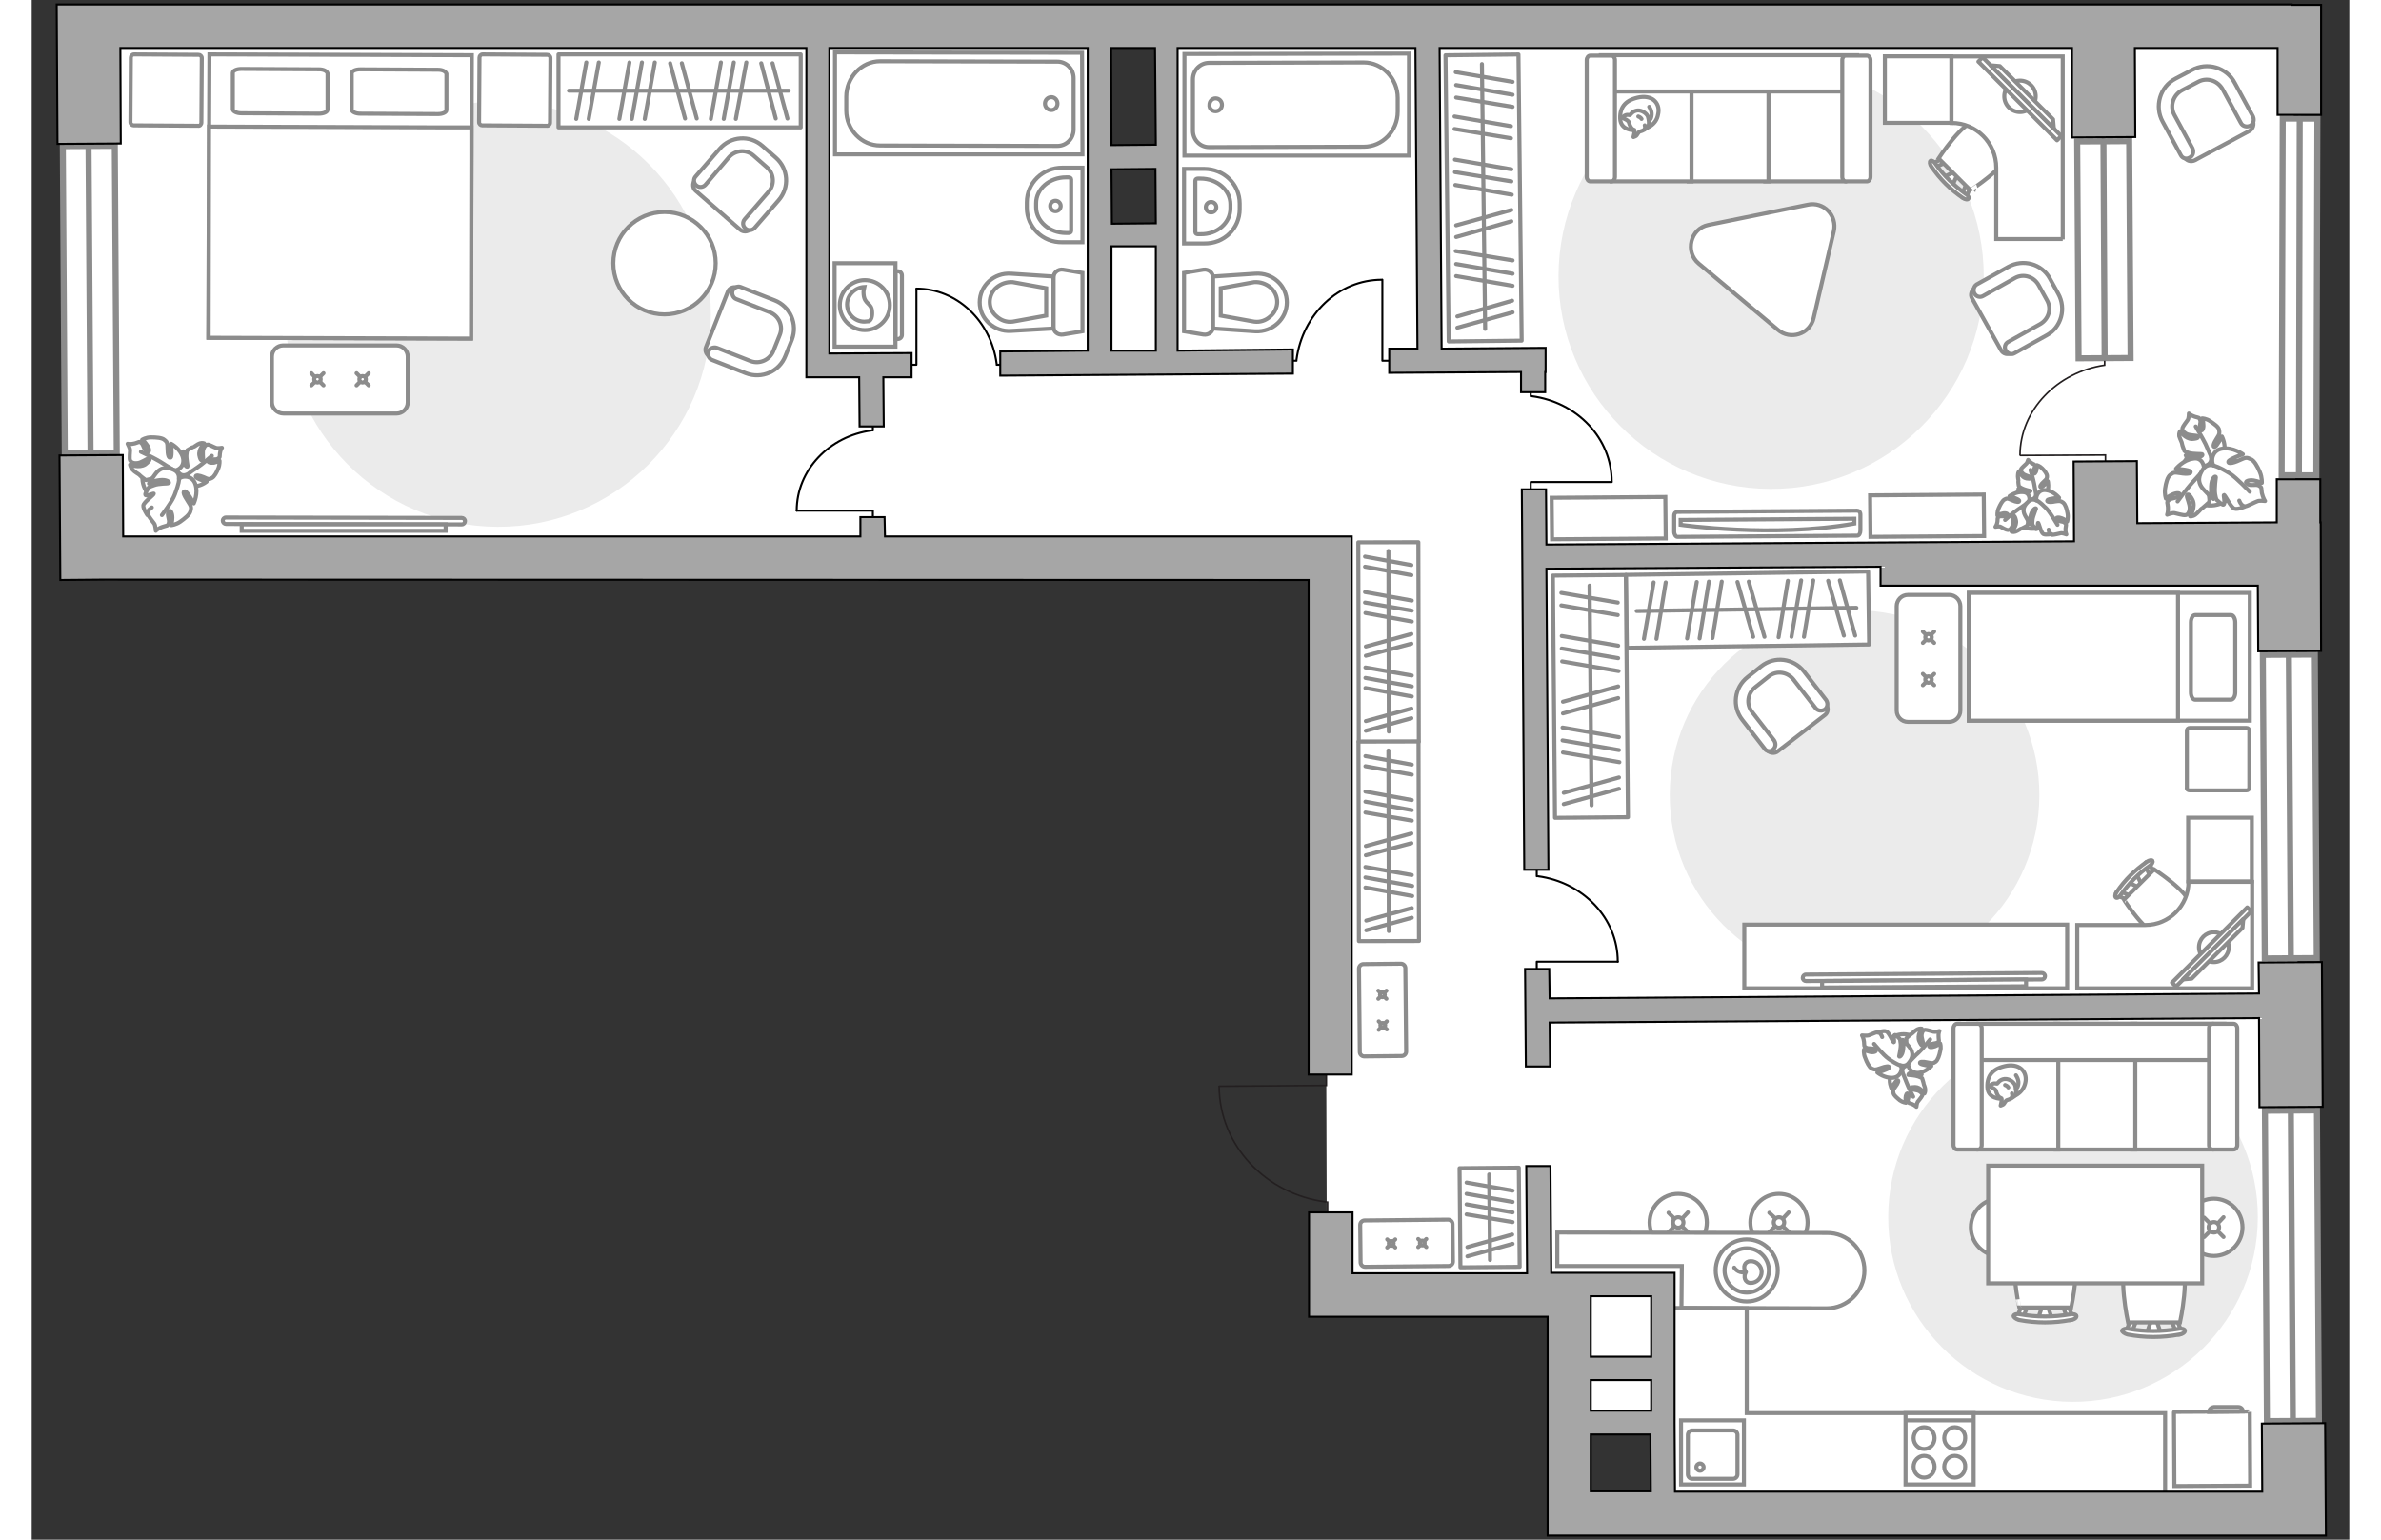 <?xml version="1.0" encoding="utf-8"?>
<!-- Generator: Adobe Illustrator 25.2.1, SVG Export Plug-In . SVG Version: 6.00 Build 0)  -->
<svg version="1.1" xmlns="http://www.w3.org/2000/svg" xmlns:xlink="http://www.w3.org/1999/xlink" x="0px" y="0px"
	 viewBox="0 0 575 382" style="enable-background:new 0 0 575 382;" xml:space="preserve" width="883" height="571">
<rect x="0" y="0" width="575" height="382" fill="#333333" stroke="none"/>
<style type="text/css">
	.st0{fill:#FFFFFF;}
	.st1{fill:#FFFFFF;stroke:#8C8C8C;stroke-miterlimit:10;}
	.st2{fill:#EBEBEB;}
	.st3{fill:#FFFFFF;stroke:#8C8C8C;stroke-linecap:round;stroke-linejoin:round;stroke-miterlimit:10;}
	.st4{fill:none;stroke:#8C8C8C;stroke-linecap:round;stroke-linejoin:round;stroke-miterlimit:10;}
	.st5{fill:none;stroke:#000000;stroke-width:0.5;stroke-linecap:round;stroke-linejoin:round;stroke-miterlimit:10;}
	.st6{fill:#FFFFFF;stroke:#8C8C8C;stroke-linecap:round;stroke-miterlimit:10;}
	.st7{fill:none;stroke:#8C8C8C;stroke-miterlimit:10;}
	.st8{fill:#FFFFFF;stroke:#8C8C8C;stroke-width:1.5;stroke-linecap:round;stroke-miterlimit:10;}
	.st9{fill-rule:evenodd;clip-rule:evenodd;fill:#FFFFFF;fill-opacity:0.1;stroke:#8C8C8C;stroke-miterlimit:10;}
	.st10{fill:none;stroke:#231F20;stroke-width:0.4;stroke-linecap:round;stroke-miterlimit:22.926;}
	.st11{fill:none;stroke:#231F20;stroke-width:0.4;stroke-miterlimit:22.926;}
	.st12{fill:#A6A6A6;stroke:#000000;stroke-width:0.5;stroke-miterlimit:10;}
</style>
<g id="bg_1_">
	<polygon class="st0" points="561.1,4.1 562.8,373.5 404.8,374.2 405.1,351.6 382.5,352.3 382.1,319.8 322.9,322.3 321.3,305.4 
		320.8,137.7 14.7,137.9 16.5,5.6 263.9,7.7 263.6,58 280.9,57.7 280.7,7.1 	"/>
</g>
<g id="furniture_1_">
	<g>
		<path id="Vector_8_1_" class="st1" d="M550.1,350.2l-18.5,0.1c-0.1,0-0.1,0.1-0.1,0.1l0.1,18.3l18.8-0.1l-0.1-18.3
			C550.3,350.3,550.2,350.2,550.1,350.2z"/>
		<path id="Vector_9_1_" class="st1" d="M540.2,350.3l8.4-0.1c0-0.6-0.5-1.1-1.1-1.1l-6.1,0C540.7,349.2,540.2,349.7,540.2,350.3z"
			/>
	</g>
	<path id="Vector_96_8_" class="st2" d="M115.9,25.2C86.8,25.1,63.1,48.6,63,77.8s23.5,52.8,52.6,52.9c29.1,0.1,52.8-23.5,52.9-52.6
		C168.6,49,145.1,25.3,115.9,25.2z"/>
	<path id="Vector_96_7_" class="st2" d="M431.7,15.8c-29.1-0.1-52.8,23.5-52.9,52.6s23.5,52.8,52.6,52.9
		c29.1,0.1,52.8-23.5,52.9-52.6C484.4,39.6,460.8,15.9,431.7,15.8z"/>
	<path id="Vector_96_2_" class="st2" d="M506.6,256.1c-25.3-0.1-45.9,20.4-46,45.7c-0.1,25.3,20.4,45.9,45.7,46
		c25.3,0.1,45.9-20.4,46-45.7C552.4,276.8,531.9,256.2,506.6,256.1z"/>
	<path id="Vector_96_1_" class="st2" d="M452.4,151.4c-25.3-0.1-45.9,20.4-46,45.7s20.4,45.9,45.7,46c25.3,0.1,45.9-20.4,46-45.7
		S477.7,151.5,452.4,151.4z"/>
	<g>
		<path id="Vector_5_6_" class="st3" d="M128.6,30.4l0.1-16c0-0.5-0.4-0.8-0.8-0.8l-16-0.1c-0.5,0-0.8,0.4-0.8,0.8l-0.1,16
			c0,0.5,0.4,0.8,0.8,0.8l16,0.1C128.2,31.3,128.6,30.9,128.6,30.4z"/>
		<path id="Vector_5_5_" class="st3" d="M42.1,30.4l0.1-16c0-0.5-0.4-0.8-0.8-0.8l-16-0.1c-0.5,0-0.8,0.4-0.8,0.8l-0.1,16
			c0,0.5,0.4,0.8,0.8,0.8l16,0.1C41.7,31.3,42.1,30.9,42.1,30.4z"/>
		<path id="Vector_98_1_" class="st1" d="M43.8,83.8L109,84l0.2-70.3l-65.1-0.2L43.8,83.8z"/>
		<path id="Vector_99_1_" class="st1" d="M109,84l-65.1-0.2L44,31.4l57.4,0.2l7.7,0l0,7.1L109,84z"/>
		<path id="Vector_100_1_" class="st4" d="M71.3,17.2L52,17.1c-1.1,0-2.1,0.4-2.1,1l0,9c0,0.5,0.9,1,2.1,1l19.3,0.1
			c1.1,0,2.1-0.4,2.1-1l0-9C73.2,17.6,72.4,17.2,71.3,17.2z"/>
		<path id="Vector_101_1_" class="st4" d="M100.8,17.3l-19.3-0.1c-1.1,0-2.1,0.4-2.1,1l0,9c0,0.5,0.9,1,2.1,1l19.3,0.1
			c1.1,0,2.1-0.4,2.1-1l0-9C102.7,17.7,101.9,17.3,100.8,17.3z"/>
	</g>
	<g>
		<rect x="130.7" y="13.5" class="st3" width="60.1" height="18.1"/>
		<line class="st4" x1="168.5" y1="29.5" x2="171" y2="15.5"/>
		<line class="st4" x1="171.7" y1="29.5" x2="174.2" y2="15.5"/>
		<line class="st4" x1="148.9" y1="29.5" x2="151.4" y2="15.5"/>
		<line class="st4" x1="145.8" y1="29.5" x2="148.3" y2="15.5"/>
		<line class="st4" x1="138.2" y1="29.5" x2="140.7" y2="15.5"/>
		<line class="st4" x1="135.1" y1="29.5" x2="137.6" y2="15.5"/>
		<line class="st4" x1="152.1" y1="29.5" x2="154.6" y2="15.5"/>
		<line class="st4" x1="174.7" y1="29.5" x2="177.3" y2="15.5"/>
		<line class="st4" x1="184.6" y1="29.4" x2="181" y2="15.7"/>
		<line class="st4" x1="187.5" y1="29.4" x2="183.8" y2="15.7"/>
		<line class="st4" x1="162.1" y1="29.4" x2="158.4" y2="15.7"/>
		<line class="st4" x1="165" y1="29.4" x2="161.3" y2="15.7"/>
		<line class="st4" x1="133.3" y1="22.5" x2="187.8" y2="22.5"/>
	</g>
	<g>
		
			<rect x="395.6" y="142.2" transform="matrix(1 -1.374542e-02 1.374542e-02 1 -2.038 5.865)" class="st3" width="60.1" height="18.1"/>
		<line class="st4" x1="433.4" y1="158.1" x2="435.7" y2="144.1"/>
		<line class="st4" x1="436.6" y1="158" x2="439" y2="144"/>
		<line class="st4" x1="413.8" y1="158.4" x2="416.1" y2="144.3"/>
		<line class="st4" x1="410.7" y1="158.4" x2="413.1" y2="144.4"/>
		<line class="st4" x1="403.1" y1="158.5" x2="405.4" y2="144.5"/>
		<line class="st4" x1="400" y1="158.5" x2="402.4" y2="144.5"/>
		<line class="st4" x1="417" y1="158.3" x2="419.3" y2="144.3"/>
		<line class="st4" x1="439.7" y1="158" x2="442" y2="144"/>
		<line class="st4" x1="449.6" y1="157.7" x2="445.7" y2="144.1"/>
		<line class="st4" x1="452.4" y1="157.7" x2="448.6" y2="144"/>
		<line class="st4" x1="427.1" y1="158" x2="423.2" y2="144.4"/>
		<line class="st4" x1="429.9" y1="158" x2="426" y2="144.3"/>
		<line class="st4" x1="398.2" y1="151.6" x2="452.7" y2="150.8"/>
	</g>
	<g>
		
			<rect x="356.7" y="163.7" transform="matrix(8.755913e-03 1 -1 8.755913e-03 556.08 -215.484)" class="st3" width="60.1" height="18.1"/>
		<line class="st4" x1="379.8" y1="180.5" x2="393.8" y2="182.9"/>
		<line class="st4" x1="379.8" y1="183.7" x2="393.8" y2="186.1"/>
		<line class="st4" x1="379.6" y1="160.9" x2="393.6" y2="163.3"/>
		<line class="st4" x1="379.6" y1="157.8" x2="393.6" y2="160.2"/>
		<line class="st4" x1="379.5" y1="150.2" x2="393.5" y2="152.6"/>
		<line class="st4" x1="379.5" y1="147.1" x2="393.5" y2="149.5"/>
		<line class="st4" x1="379.7" y1="164.1" x2="393.7" y2="166.5"/>
		<line class="st4" x1="379.9" y1="186.7" x2="393.9" y2="189.1"/>
		<line class="st4" x1="380.1" y1="196.7" x2="393.8" y2="192.9"/>
		<line class="st4" x1="380.1" y1="199.5" x2="393.8" y2="195.7"/>
		<line class="st4" x1="379.9" y1="174.1" x2="393.6" y2="170.3"/>
		<line class="st4" x1="379.9" y1="177" x2="393.6" y2="173.2"/>
		<line class="st4" x1="386.5" y1="145.3" x2="387" y2="199.8"/>
	</g>
	<g>
		
			<rect x="311.9" y="151.8" transform="matrix(2.239765e-03 1 -1 2.239765e-03 495.132 -177.716)" class="st3" width="49.5" height="14.9"/>
		<line class="st4" x1="330.9" y1="165.6" x2="342.4" y2="167.6"/>
		<line class="st4" x1="330.9" y1="168.2" x2="342.4" y2="170.3"/>
		<line class="st4" x1="330.8" y1="149.5" x2="342.4" y2="151.5"/>
		<line class="st4" x1="330.8" y1="146.9" x2="342.4" y2="149"/>
		<line class="st4" x1="330.8" y1="140.6" x2="342.3" y2="142.7"/>
		<line class="st4" x1="330.8" y1="138.1" x2="342.3" y2="140.2"/>
		<line class="st4" x1="330.9" y1="152.1" x2="342.4" y2="154.2"/>
		<line class="st4" x1="330.9" y1="170.7" x2="342.4" y2="172.8"/>
		<line class="st4" x1="331" y1="178.9" x2="342.3" y2="175.8"/>
		<line class="st4" x1="331" y1="181.3" x2="342.3" y2="178.2"/>
		<line class="st4" x1="331" y1="160.4" x2="342.3" y2="157.3"/>
		<line class="st4" x1="331" y1="162.7" x2="342.3" y2="159.7"/>
		<line class="st4" x1="336.6" y1="136.7" x2="336.7" y2="181.5"/>
	</g>
	<g>
		
			<rect x="311.9" y="201.3" transform="matrix(2.239765e-03 1 -1 2.239765e-03 544.672 -128.386)" class="st3" width="49.5" height="14.9"/>
		<line class="st4" x1="330.9" y1="215.1" x2="342.4" y2="217.1"/>
		<line class="st4" x1="330.9" y1="217.7" x2="342.5" y2="219.8"/>
		<line class="st4" x1="330.9" y1="198.9" x2="342.4" y2="201"/>
		<line class="st4" x1="330.9" y1="196.4" x2="342.4" y2="198.5"/>
		<line class="st4" x1="330.9" y1="190.1" x2="342.4" y2="192.2"/>
		<line class="st4" x1="330.9" y1="187.6" x2="342.4" y2="189.7"/>
		<line class="st4" x1="330.9" y1="201.6" x2="342.4" y2="203.6"/>
		<line class="st4" x1="330.9" y1="220.2" x2="342.5" y2="222.3"/>
		<line class="st4" x1="331.1" y1="228.4" x2="342.4" y2="225.3"/>
		<line class="st4" x1="331.1" y1="230.8" x2="342.4" y2="227.7"/>
		<line class="st4" x1="331" y1="209.9" x2="342.3" y2="206.8"/>
		<line class="st4" x1="331" y1="212.2" x2="342.3" y2="209.2"/>
		<line class="st4" x1="336.6" y1="186.2" x2="336.7" y2="231"/>
	</g>
	<g>
		
			<rect x="349.4" y="294.7" transform="matrix(8.754930e-03 1 -1 8.754930e-03 660.593 -62.276)" class="st3" width="24.6" height="14.7"/>
		<line class="st4" x1="356" y1="296.2" x2="367.4" y2="298.2"/>
		<line class="st4" x1="356" y1="293.4" x2="367.4" y2="295.4"/>
		<line class="st4" x1="356" y1="298.8" x2="367.4" y2="300.8"/>
		<line class="st4" x1="356" y1="301.3" x2="367.4" y2="303.2"/>
		<line class="st4" x1="356.2" y1="309.4" x2="367.3" y2="306.3"/>
		<line class="st4" x1="356.2" y1="311.7" x2="367.4" y2="308.6"/>
		<line class="st4" x1="361.6" y1="291.4" x2="361.8" y2="312.6"/>
	</g>
	<g>
		
			<rect x="324.7" y="40" transform="matrix(1.123840e-02 1 -1 1.123840e-02 405.214 -311.636)" class="st3" width="71" height="18.1"/>
		<line class="st4" x1="353.3" y1="62.3" x2="367.4" y2="64.6"/>
		<line class="st4" x1="353.4" y1="65.5" x2="367.4" y2="67.9"/>
		<line class="st4" x1="353.1" y1="42.7" x2="367.1" y2="45"/>
		<line class="st4" x1="353.1" y1="39.6" x2="367.1" y2="42"/>
		<line class="st4" x1="353" y1="32" x2="367" y2="34.3"/>
		<line class="st4" x1="353" y1="28.9" x2="367" y2="31.3"/>
		<line class="st4" x1="353.2" y1="45.9" x2="367.2" y2="48.3"/>
		<line class="st4" x1="353.4" y1="68.5" x2="367.4" y2="70.9"/>
		<line class="st4" x1="353.3" y1="17.9" x2="367.4" y2="20.3"/>
		<line class="st4" x1="353.4" y1="21.1" x2="367.4" y2="23.5"/>
		<line class="st4" x1="353.4" y1="24.2" x2="367.4" y2="26.5"/>
		<line class="st4" x1="353.7" y1="78.5" x2="367.3" y2="74.6"/>
		<line class="st4" x1="353.7" y1="81.3" x2="367.4" y2="77.5"/>
		<line class="st4" x1="353.4" y1="55.9" x2="367.1" y2="52.1"/>
		<line class="st4" x1="353.4" y1="58.8" x2="367.1" y2="54.9"/>
		<line class="st4" x1="359.8" y1="15.9" x2="360.6" y2="81.6"/>
	</g>
	<g>
		<path id="Vector_60_8_" class="st1" d="M40.3,115.7c-1.6-3.4-5.6-4.9-8.9-3.3c-3.4,1.6-4.9,5.6-3.3,8.9c1.6,3.4,5.6,4.9,8.9,3.3
			C40.3,123,41.8,119,40.3,115.7z"/>
		<path class="st3" d="M38.3,117.8c0,0-1.1,0.5-1.9-0.6c-0.8-1.1-1.2-2.3,0-3.7c1.2-1.4,1.3-1.5,1.3-1.5s-0.2,2,0.2,3
			c0.4,1,0.8,0.8,0.8,0.7c0-0.1-0.4-2-0.3-2.9c0.1-1,0.2-1.1,0.2-1.1s1.3-0.8,1.5-0.8c0.2,0,1-0.7,1.6-0.9c0.6-0.2,1.1,0,1.1,0
			s-1.5,1.5-1.2,3c0.3,1.5,0.7,1.3,0.9,1c0.1-0.3-0.2-1.8,0.1-2.6c0.3-0.8,0.7-1.1,1.1-1.1c0.4,0,1.6,0.7,2,0.8c0.4,0.2,1.5,0,1.5,0
			s-0.4,0.5-0.5,1.4c-0.1,0.9,0.1,0.9-0.5,1.3c-0.6,0.4-1.6-0.1-2.2,0.4c-0.6,0.5,0.4,0.7,1.2,0.6c0.8-0.2,1.4-0.5,1.4-0.5
			s0.1,0.9-0.3,1.9s-1,2.1-1.6,2.4c-0.6,0.3-0.8,0.4-2-0.2c-1.2-0.5-2.1-0.6-2-0.1c0.1,0.5,2.7,1.2,2.7,1.2s-1.7,1.4-3.6,1.1
			C38.1,120.5,37.9,118.6,38.3,117.8z"/>
		<path class="st4" d="M44.7,113.1c0,0-2.3,2-3.5,2.8c-0.8,0.5-2.2,1.5-2.8,2c-0.9,0.6-1.9,0.9-2.9,1"/>
		<path class="st3" d="M35.1,116.7c0,0,1,1,0.2,2.3c-0.8,1.3-1.9,2.4-4,1.7c-2.1-0.7-2.2-0.7-2.2-0.7s2.2-0.7,3.1-1.6
			c0.9-0.9,0.5-1.2,0.4-1.2c-0.1,0-1.9,1.3-3,1.6c-1.1,0.3-1.3,0.3-1.3,0.3s-1.4-1-1.6-1.3c-0.2-0.2-1.2-0.7-1.7-1.3
			c-0.5-0.6-0.6-1.2-0.6-1.2s2.3,0.9,3.8-0.1c1.4-1.1,1.1-1.4,0.7-1.4c-0.4,0-1.8,1.1-2.8,1.1c-1,0.1-1.5-0.3-1.7-0.7
			c-0.2-0.5,0-2,0-2.5s-0.6-1.6-0.6-1.6s0.7,0.2,1.8-0.1c1.1-0.3,1-0.6,1.6-0.1c0.6,0.5,0.6,1.7,1.4,2.1c0.8,0.4,0.6-0.8,0-1.6
			c-0.5-0.8-1.2-1.3-1.2-1.3s0.9-0.6,2.2-0.6c1.3,0,2.7,0.1,3.3,0.6c0.6,0.5,0.8,0.6,0.8,2.2c0,1.6,0.3,2.5,0.8,2.2
			c0.4-0.3,0.1-3.4,0.1-3.4s2.3,1.2,2.9,3.4C38.1,115.7,36.2,116.9,35.1,116.7z"/>
		<path class="st4" d="M27.1,112.1c0,0,3.2,1.5,4.7,2.4c0.9,0.6,2.7,1.7,3.4,2.1c1,0.7,1.9,1.6,2.4,2.7"/>
		<g>
			<path class="st3" d="M29.8,125.9c-0.9,0.6-1.2,1.2-1,1.7c0.2,0.5,1.2,1.8,1.6,2.3c0.3,0.4,0.4,1.8,0.4,1.8s0.5-0.6,1.7-1
				c1.1-0.4,1.2-0.1,1.5-0.9c0.3-0.8-0.5-2-0.1-2.8c0.5-0.8,1,0.3,1,1.4c0,1-0.3,1.9-0.3,1.9s1.2-0.1,2.3-0.9
				c1.1-0.8,2.3-1.7,2.5-2.6c0.2-0.9,0.3-1-0.7-2.5s-1.3-2.4-0.7-2.4c0.6,0,2.2,3,2.2,3s1.2-2.5,0.4-4.8c-0.8-2.3-3.3-2.1-4.1-1.3
				c0,0,0.3-1.5-1.2-2.2c-1.5-0.7-3.2-0.9-4.6,1s-1.5,2.1-1.5,2.1s2.4-0.8,3.7-0.6c1.3,0.2,1.2,0.7,1.1,0.8c-0.1,0.1-2.5,0-3.7,0.5
				c-1.2,0.4-1.3,0.6-1.3,0.6s-1,1.5-0.8,1.8c0.4,0.4,2.1-0.5,2.1-0.3c0,0.3-2.5,2.1-2.6,2.9c-0.1,0.8,1,2.4,1,2.4"/>
			<path class="st4" d="M32.3,127.8c0,0,2.6-3.4,3.2-5.1c0.4-1.1,1-2.7,1.1-3.9"/>
		</g>
	</g>
	<g>
		<path id="Vector_60_7_" class="st1" d="M538.7,111c-3.9,1-6.3,5-5.3,8.9c1,3.9,5,6.3,8.9,5.3c3.9-1,6.3-5,5.3-8.9
			S542.7,110,538.7,111z"/>
		<path class="st3" d="M540.7,113.5c0,0,0.3,1.3-1,1.9c-1.3,0.6-2.7,0.9-4-0.7c-1.3-1.6-1.3-1.7-1.3-1.7s2.1,0.6,3.2,0.4
			c1.1-0.2,1-0.6,0.9-0.7s-2.2,0-3.2-0.3c-1-0.3-1.2-0.5-1.2-0.5s-0.6-1.5-0.6-1.8c0-0.3-0.5-1.2-0.7-1.9c-0.1-0.7,0.2-1.2,0.2-1.2
			s1.3,1.9,3,1.9c1.7-0.1,1.6-0.5,1.3-0.7c-0.3-0.2-2-0.1-2.8-0.6c-0.8-0.5-1-1-0.9-1.4c0.1-0.4,1-1.6,1.3-2
			c0.3-0.4,0.3-1.6,0.3-1.6s0.5,0.5,1.5,0.8c1,0.3,1,0.1,1.3,0.8c0.3,0.7-0.4,1.7,0,2.4c0.4,0.7,0.9-0.3,0.8-1.2
			c0-0.9-0.3-1.6-0.3-1.6s1,0,2,0.7s2.1,1.4,2.2,2.2s0.2,0.9-0.6,2.1c-0.8,1.2-1,2.1-0.5,2.1c0.5-0.1,1.8-2.6,1.8-2.6
			s1.1,2.1,0.5,4.1C543.6,114.3,541.4,114.2,540.7,113.5z"/>
		<path class="st4" d="M536.9,105.8c0,0,1.7,2.9,2.4,4.3c0.4,0.9,1.2,2.7,1.5,3.4c0.5,1.1,0.6,2.2,0.5,3.4"/>
		<path class="st3" d="M538.9,116.8c0,0,1.2-0.9,2.5,0.2c1.3,1.1,2.2,2.5,1.1,4.6c-1.1,2.1-1.2,2.2-1.2,2.2s-0.3-2.5-1.1-3.6
			c-0.7-1.1-1.2-0.8-1.2-0.7c0,0.1,1,2.3,1.2,3.6s0,1.5,0,1.5s-1.4,1.3-1.7,1.5c-0.3,0.1-1,1.1-1.7,1.6c-0.7,0.5-1.3,0.4-1.3,0.4
			s1.5-2.3,0.6-4.1c-0.9-1.7-1.3-1.4-1.4-1c-0.1,0.4,0.8,2.1,0.7,3.2c-0.1,1.1-0.6,1.6-1.1,1.6c-0.5,0.1-2.2-0.4-2.7-0.5
			s-1.8,0.4-1.8,0.4s0.3-0.8,0.2-1.9c-0.1-1.2-0.4-1.1,0.2-1.7c0.6-0.6,2-0.4,2.6-1.1c0.6-0.8-0.7-0.8-1.7-0.3c-0.9,0.4-1.6,1-1.6,1
			s-0.4-1.1-0.2-2.5c0.2-1.4,0.6-2.9,1.3-3.4c0.7-0.5,0.8-0.7,2.5-0.4c1.7,0.3,2.8,0.1,2.5-0.4c-0.3-0.5-3.6-0.7-3.6-0.7
			s1.8-2.2,4.2-2.5C538.4,113.3,539.2,115.6,538.9,116.8z"/>
		<path class="st4" d="M532.4,124.4c0,0,2.3-3.2,3.5-4.5c0.8-0.9,2.3-2.5,2.9-3.2c0.9-1,2.1-1.7,3.4-2.1"/>
		<g>
			<path class="st3" d="M547.7,124.2c0.4,1.1,1.1,1.5,1.6,1.4c0.6-0.1,2.2-1,2.8-1.2c0.5-0.3,2-0.1,2-0.1s-0.5-0.7-0.8-2
				c-0.2-1.3,0.1-1.3-0.7-1.8c-0.8-0.5-2.2,0.2-3-0.5c-0.8-0.6,0.6-1,1.7-0.8c1.1,0.2,2,0.6,2,0.6s0.1-1.3-0.5-2.7
				c-0.6-1.4-1.4-2.9-2.3-3.2c-0.9-0.4-1.1-0.5-2.8,0.3s-2.9,0.9-2.7,0.3c0.2-0.6,3.6-1.8,3.6-1.8s-2.5-1.8-5.1-1.4
				c-2.6,0.4-2.9,3.1-2.2,4.2c0,0-1.5-0.6-2.6,0.9c-1,1.5-1.6,3.2,0.2,5.1c1.8,1.9,1.9,2,1.9,2s-0.3-2.7,0.1-4.1c0.5-1.4,1-1.2,1-1
				c0,0.1-0.4,2.7-0.2,4.1c0.2,1.3,0.4,1.5,0.4,1.5s1.4,1.4,1.7,1.2c0.5-0.3-0.1-2.4,0.1-2.4c0.3,0,1.7,3.1,2.6,3.4
				c0.9,0.3,2.8-0.6,2.8-0.6"/>
			<path class="st4" d="M550.3,122c0,0-3.2-3.4-4.9-4.5c-1.1-0.7-2.7-1.6-4-2"/>
		</g>
	</g>
	<g>
		<path id="Vector_60_6_" class="st1" d="M496.3,120.6c-2.9,0-5.3,2.5-5.2,5.4c0,2.9,2.5,5.3,5.4,5.2c2.9,0,5.3-2.5,5.2-5.4
			S499.3,120.6,496.3,120.6z"/>
		<path class="st3" d="M497.3,122.7c0,0,0,0.9-1,1.2c-1,0.2-2,0.2-2.7-1.2c-0.6-1.3-0.7-1.4-0.7-1.4s1.4,0.8,2.2,0.8
			c0.8,0,0.8-0.3,0.8-0.3s-1.5-0.3-2.2-0.7c-0.7-0.4-0.7-0.5-0.7-0.5s-0.2-1.2-0.1-1.4c0-0.2-0.2-0.9-0.1-1.5c0-0.5,0.3-0.8,0.3-0.8
			s0.6,1.6,1.8,1.8c1.2,0.2,1.2-0.1,1-0.3c-0.2-0.2-1.4-0.4-1.9-0.9c-0.5-0.5-0.6-0.9-0.4-1.2c0.2-0.3,1-1,1.2-1.2
			c0.3-0.2,0.5-1,0.5-1s0.3,0.4,0.9,0.8c0.6,0.4,0.7,0.2,0.8,0.7c0.1,0.5-0.6,1.1-0.4,1.7c0.2,0.6,0.7-0.1,0.8-0.7
			c0.1-0.6,0.1-1.2,0.1-1.2s0.7,0.2,1.3,0.8s1.2,1.4,1.2,1.9c0,0.5,0,0.7-0.8,1.4c-0.8,0.7-1.1,1.3-0.7,1.4c0.4,0,1.7-1.5,1.7-1.5
			s0.4,1.7-0.3,3C499.2,123.7,497.7,123.3,497.3,122.7z"/>
		<path class="st4" d="M495.9,116.6c0,0,0.7,2.3,0.9,3.4c0.1,0.7,0.4,2.1,0.5,2.7c0.1,0.8,0.1,1.7-0.2,2.4"/>
		<path class="st3" d="M495.4,124.7c0,0,1-0.4,1.7,0.6c0.7,1,1.1,2.1,0,3.4c-1.1,1.3-1.2,1.4-1.2,1.4s0.2-1.8-0.1-2.7
			c-0.3-0.9-0.7-0.8-0.7-0.7c0,0.1,0.3,1.8,0.2,2.7c-0.1,0.9-0.2,1-0.2,1s-1.2,0.7-1.4,0.7c-0.2,0-0.9,0.6-1.5,0.8c-0.6,0.2-1,0-1,0
			s1.4-1.4,1.1-2.8c-0.3-1.4-0.7-1.2-0.8-1c-0.1,0.3,0.2,1.6-0.1,2.4c-0.3,0.7-0.7,1-1.1,1c-0.4,0-1.5-0.6-1.8-0.8s-1.3,0-1.3,0
			s0.4-0.5,0.5-1.3c0.1-0.9-0.1-0.9,0.4-1.2c0.5-0.3,1.5,0.1,2-0.3c0.5-0.4-0.4-0.7-1.1-0.5c-0.7,0.1-1.3,0.5-1.3,0.5
			s-0.1-0.9,0.3-1.8c0.4-0.9,0.9-1.9,1.5-2.2c0.6-0.3,0.7-0.3,1.8,0.2c1.1,0.5,1.9,0.6,1.8,0.1c-0.1-0.4-2.4-1.1-2.4-1.1
			s1.6-1.2,3.4-1C495.7,122.2,495.9,123.9,495.4,124.7z"/>
		<path class="st4" d="M489.6,129c0,0,2.1-1.9,3.2-2.6c0.7-0.5,2.1-1.4,2.6-1.8c0.8-0.5,1.8-0.8,2.7-0.9"/>
		<g>
			<path class="st3" d="M500.4,131.4c0.1,0.9,0.5,1.2,0.9,1.3c0.4,0,1.7-0.3,2.1-0.4c0.4-0.1,1.4,0.3,1.4,0.3s-0.3-0.6-0.2-1.5
				c0.1-0.9,0.3-0.9-0.2-1.4c-0.5-0.5-1.6-0.2-2-0.8c-0.4-0.6,0.6-0.6,1.3-0.3c0.8,0.3,1.3,0.8,1.3,0.8s0.3-0.9,0.1-2
				c-0.2-1.1-0.5-2.2-1.1-2.7c-0.6-0.4-0.7-0.5-2-0.3c-1.3,0.3-2.2,0.1-1.9-0.3c0.2-0.4,2.9-0.6,2.9-0.6s-1.4-1.7-3.3-1.9
				c-1.9-0.2-2.6,1.7-2.3,2.6c0,0-1-0.7-2,0.2c-1,0.9-1.7,2-0.8,3.6c0.9,1.6,1,1.7,1,1.7s0.2-2,0.8-2.9c0.6-0.9,0.9-0.7,0.9-0.6
				c0,0.1-0.8,1.8-0.9,2.8c-0.1,1,0,1.2,0,1.2s0.8,1.2,1,1.1c0.4-0.2,0.3-1.7,0.4-1.6c0.2,0.1,0.7,2.5,1.3,2.8c0.6,0.3,2,0,2,0"/>
			<path class="st4" d="M502.6,130.2c0,0-1.7-2.9-2.7-4c-0.7-0.7-1.6-1.6-2.5-2.1"/>
		</g>
	</g>
	<g>
		<path id="Vector_60_5_" class="st1" d="M465.5,267.9c3.1-0.6,5.1-3.6,4.5-6.7c-0.6-3.1-3.6-5.1-6.7-4.5c-3.1,0.6-5.1,3.6-4.5,6.7
			C459.4,266.5,462.4,268.5,465.5,267.9z"/>
		<path class="st3" d="M464.1,265.9c0,0-0.2-1,0.8-1.4c1-0.4,2.1-0.6,3,0.7c0.9,1.3,1,1.4,1,1.4s-1.6-0.5-2.5-0.4
			c-0.9,0.1-0.8,0.5-0.8,0.5c0.1,0,1.7,0.1,2.5,0.4c0.8,0.3,0.9,0.4,0.9,0.4s0.4,1.2,0.4,1.4c0,0.2,0.4,0.9,0.4,1.5
			s-0.2,0.9-0.2,0.9s-1-1.6-2.3-1.6c-1.3,0-1.2,0.3-1,0.5c0.2,0.2,1.5,0.2,2.1,0.6c0.6,0.4,0.8,0.8,0.6,1.1
			c-0.1,0.3-0.9,1.2-1.1,1.5c-0.2,0.3-0.3,1.2-0.3,1.2s-0.4-0.4-1.1-0.7c-0.7-0.3-0.8-0.1-1-0.6c-0.2-0.5,0.4-1.3,0.1-1.8
			c-0.3-0.6-0.7,0.2-0.7,0.9c0,0.7,0.1,1.2,0.1,1.2s-0.8-0.1-1.5-0.6c-0.7-0.6-1.5-1.2-1.6-1.8c-0.1-0.6-0.2-0.7,0.5-1.6
			c0.7-0.9,0.9-1.6,0.5-1.6c-0.4,0-1.5,2-1.5,2s-0.8-1.7-0.2-3.2C461.9,265.2,463.6,265.4,464.1,265.9z"/>
		<path class="st4" d="M466.8,272.1c0,0-1.2-2.3-1.6-3.4c-0.3-0.7-0.8-2.1-1.1-2.7c-0.3-0.8-0.4-1.7-0.2-2.6"/>
		<path class="st3" d="M465.7,263.5c0,0-1,0.7-1.9-0.2c-0.9-0.9-1.6-2-0.6-3.6c0.9-1.6,1-1.7,1-1.7s0.2,2,0.7,2.9
			c0.5,0.9,0.9,0.7,0.9,0.6c0-0.1-0.7-1.8-0.7-2.8c0-1,0-1.1,0-1.1s1.1-1,1.3-1.1c0.2-0.1,0.8-0.8,1.4-1.1c0.6-0.3,1.1-0.2,1.1-0.2
			s-1.2,1.7-0.6,3.1c0.6,1.4,0.9,1.2,1,0.9c0.1-0.3-0.5-1.7-0.4-2.5c0.1-0.8,0.5-1.2,0.9-1.2c0.4,0,1.7,0.4,2.1,0.5s1.4-0.2,1.4-0.2
			s-0.3,0.6-0.2,1.5c0,0.9,0.3,0.9-0.2,1.3c-0.5,0.4-1.6,0.2-2,0.7c-0.5,0.6,0.5,0.6,1.3,0.3c0.7-0.3,1.3-0.7,1.3-0.7s0.3,0.9,0,1.9
			c-0.2,1.1-0.6,2.2-1.1,2.6c-0.6,0.4-0.7,0.5-2,0.2c-1.3-0.3-2.1-0.2-1.9,0.2c0.2,0.4,2.8,0.7,2.8,0.7s-1.5,1.6-3.3,1.7
			C465.9,266.2,465.3,264.4,465.7,263.5z"/>
		<path class="st4" d="M471,257.9c0,0-1.9,2.4-2.9,3.3c-0.7,0.6-1.9,1.9-2.4,2.4c-0.7,0.7-1.7,1.2-2.7,1.4"/>
		<g>
			<path class="st3" d="M459.1,257.3c-0.3-0.9-0.8-1.2-1.2-1.2c-0.4,0-1.8,0.7-2.2,0.8s-1.6,0-1.6,0s0.4,0.6,0.5,1.6
				c0.1,1-0.1,1,0.5,1.4c0.6,0.4,1.7,0,2.3,0.5c0.6,0.5-0.5,0.8-1.3,0.6c-0.9-0.2-1.5-0.6-1.5-0.6s-0.2,1,0.3,2.1
				c0.4,1.1,1,2.3,1.6,2.6c0.7,0.3,0.8,0.4,2.2-0.1c1.3-0.5,2.3-0.6,2.1-0.1c-0.2,0.5-2.9,1.2-2.9,1.2s1.8,1.5,3.9,1.3
				c2-0.2,2.4-2.3,1.9-3.1c0,0,1.2,0.5,2-0.6c0.9-1.1,1.4-2.4,0.1-4c-1.3-1.6-1.4-1.6-1.4-1.6s0.1,2.1-0.3,3.2
				c-0.4,1-0.8,0.9-0.8,0.8c0-0.1,0.5-2.1,0.4-3.1c-0.1-1-0.2-1.2-0.2-1.2s-1.1-1.2-1.3-1c-0.4,0.2,0,1.8-0.2,1.8
				c-0.3-0.1-1.2-2.5-1.9-2.7c-0.7-0.3-2.1,0.3-2.1,0.3"/>
			<path class="st4" d="M457.1,259c0,0,2.3,2.8,3.6,3.7c0.8,0.6,2,1.3,3,1.7"/>
		</g>
	</g>
	<g>
		<path id="Vector_52_10_" class="st1" d="M164.7,47.3l11.1,9.7c0.7,0.6,1.9,0.6,2.6-0.2l6.7-7.7c2.4-2.8,2.1-7.1-0.7-9.5l-3.7-3.2
			c-2.8-2.4-7.1-2.1-9.5,0.7l-6.7,7.7C163.9,45.5,164,46.7,164.7,47.3z"/>
		<path id="Vector_53_10_" class="st1" d="M164.9,46c0.7,0.6,1.7,0.5,2.3-0.2L173,39c1.6-1.8,4.3-2,6.1-0.4l3.3,2.9
			c1.8,1.6,2,4.3,0.4,6.1l-5.9,6.8c-0.6,0.7-0.5,1.7,0.2,2.3c0.7,0.6,1.7,0.5,2.3-0.2l5.9-6.8c2.8-3.2,2.4-7.9-0.7-10.6l-3.3-2.9
			c-3.2-2.8-7.9-2.4-10.6,0.7l-5.9,6.8C164.1,44.4,164.2,45.4,164.9,46z"/>
	</g>
	<g>
		<path id="Vector_52_9_" class="st1" d="M481.4,74l7.2,12.9c0.5,0.9,1.6,1.2,2.5,0.7l8.9-5c3.2-1.8,4.4-5.9,2.6-9.2l-2.4-4.3
			c-1.8-3.2-5.9-4.4-9.2-2.6l-8.9,5C481.2,72.1,480.9,73.2,481.4,74z"/>
		<path id="Vector_53_9_" class="st1" d="M482,72.8c0.4,0.8,1.4,1.1,2.2,0.6L492,69c2.1-1.2,4.7-0.4,5.9,1.7l2.1,3.8
			c1.2,2.1,0.4,4.7-1.7,5.9l-7.9,4.4c-0.8,0.4-1.1,1.4-0.6,2.2s1.4,1.1,2.2,0.6l7.9-4.4c3.7-2,4.9-6.7,2.9-10.3l-2.1-3.8
			c-2-3.7-6.7-4.9-10.3-2.9l-7.9,4.4C481.8,71.1,481.6,72.1,482,72.8z"/>
	</g>
	<g>
		<path id="Vector_52_8_" class="st1" d="M433.2,186.4l11.7-9c0.8-0.6,0.9-1.8,0.3-2.5l-6.2-8c-2.3-2.9-6.5-3.5-9.5-1.2l-3.9,3
			c-2.9,2.3-3.5,6.5-1.2,9.5l6.2,8C431.3,186.9,432.5,187,433.2,186.4z"/>
		<path id="Vector_53_8_" class="st1" d="M432,186c0.7-0.6,0.8-1.5,0.3-2.3l-5.5-7.1c-1.5-1.9-1.1-4.6,0.8-6.1l3.4-2.7
			c1.9-1.5,4.6-1.1,6.1,0.8l5.5,7.1c0.6,0.7,1.5,0.8,2.3,0.3c0.7-0.6,0.8-1.5,0.3-2.3l-5.5-7.1c-2.6-3.3-7.3-3.9-10.6-1.3l-3.4,2.7
			c-3.3,2.6-3.9,7.3-1.3,10.6l5.5,7.1C430.3,186.4,431.3,186.6,432,186z"/>
	</g>
	<g>
		<path id="Vector_52_7_" class="st1" d="M536.6,39.8l13.6-7.3c0.9-0.5,1.3-1.7,0.8-2.6l-5-9.4c-1.8-3.4-6.1-4.7-9.5-2.9l-4.5,2.4
			c-3.4,1.8-4.7,6.1-2.9,9.5l5,9.4C534.5,39.9,535.7,40.2,536.6,39.8z"/>
		<path id="Vector_53_7_" class="st1" d="M535.4,39.1c0.8-0.4,1.1-1.4,0.7-2.3l-4.5-8.3c-1.2-2.2-0.3-4.9,1.9-6.1l4-2.1
			c2.2-1.2,4.9-0.3,6.1,1.9l4.5,8.3c0.4,0.8,1.4,1.1,2.3,0.7c0.8-0.4,1.1-1.4,0.7-2.3l-4.5-8.3c-2-3.9-6.9-5.3-10.7-3.2l-4,2.1
			c-3.9,2-5.3,6.9-3.2,10.7l4.5,8.3C533.6,39.3,534.6,39.6,535.4,39.1z"/>
	</g>
	<g>
		<path id="Vector_52_6_" class="st1" d="M172.7,72.4l-5.4,13.7c-0.4,0.9,0.1,2,1,2.4l9.5,3.7c3.5,1.4,7.4-0.4,8.7-3.8l1.8-4.6
			c1.4-3.5-0.4-7.4-3.8-8.7l-9.5-3.7C174.1,71,173,71.5,172.7,72.4z"/>
		<path id="Vector_53_6_" class="st1" d="M173.9,72.1c-0.3,0.8,0.1,1.8,0.9,2.1l8.4,3.3c2.2,0.9,3.3,3.4,2.4,5.6l-1.6,4
			c-0.9,2.2-3.4,3.3-5.6,2.5l-8.4-3.3c-0.8-0.3-1.8,0.1-2.1,0.9c-0.3,0.8,0.1,1.8,0.9,2.1l8.4,3.3c3.9,1.5,8.3-0.4,9.8-4.3l1.6-4
			c1.5-3.9-0.4-8.3-4.3-9.8l-8.4-3.3C175.2,70.9,174.3,71.3,173.9,72.1z"/>
	</g>
	<g>
		<path class="st1" d="M106.7,130.1c0.5,0,0.8-0.4,0.8-0.8c0-0.5-0.4-0.8-0.8-0.8l-58.5-0.1c-0.5,0-0.8,0.4-0.8,0.8s0.4,0.8,0.8,0.8
			L106.7,130.1z"/>
		<polygon class="st1" points="52.1,131.7 102.7,131.7 102.7,130.1 52.1,130.1 		"/>
	</g>
	<g>
		<polyline class="st5" points="219.5,71.7 219.5,90.5 216.5,90.5 		"/>
		<line class="st5" x1="242.2" y1="90.5" x2="239.4" y2="90.5"/>
		<path class="st5" d="M239.4,90.2c-1.4-10.5-9.8-18.6-19.9-18.6"/>
	</g>
	<g>
		<polyline class="st5" points="189.8,126.7 208.7,126.7 208.7,129.7 		"/>
		<line class="st5" x1="208.7" y1="104" x2="208.7" y2="106.8"/>
		<path class="st5" d="M208.4,106.8c-10.5,1.4-18.6,9.8-18.6,19.9"/>
	</g>
	<g>
		<polyline class="st5" points="335.1,69.4 335.1,89.5 338.3,89.5 		"/>
		<line class="st5" x1="310.9" y1="89.5" x2="313.8" y2="89.5"/>
		<path class="st5" d="M313.8,89.2c1.5-11.2,10.4-19.8,21.2-19.8"/>
	</g>
	<g>
		<polyline class="st5" points="392,119.6 371.9,119.6 371.9,122.8 		"/>
		<line class="st5" x1="371.9" y1="95.4" x2="371.9" y2="98.3"/>
		<path class="st5" d="M372.2,98.3c11.2,1.5,19.8,10.4,19.8,21.2"/>
	</g>
	<g>
		<polyline class="st5" points="393.5,238.6 373.4,238.6 373.4,241.8 		"/>
		<line class="st5" x1="373.4" y1="214.4" x2="373.4" y2="217.4"/>
		<path class="st5" d="M373.7,217.4c11.2,1.5,19.8,10.4,19.8,21.2"/>
	</g>
	<g>
		<circle class="st6" cx="408.5" cy="303.3" r="7.1"/>
		<line class="st6" x1="410.9" y1="305.7" x2="409.5" y2="304.3"/>
		<circle class="st6" cx="408.5" cy="303.3" r="1.3"/>
		<line class="st6" x1="407.5" y1="302.3" x2="406.1" y2="300.9"/>
		<line class="st6" x1="406.1" y1="305.7" x2="407.5" y2="304.3"/>
		<line class="st6" x1="409.5" y1="302.3" x2="410.9" y2="300.8"/>
	</g>
	<g>
		<circle class="st6" cx="433.5" cy="303.3" r="7.1"/>
		<line class="st6" x1="436" y1="305.7" x2="434.5" y2="304.3"/>
		<circle class="st6" cx="433.5" cy="303.3" r="1.3"/>
		<line class="st6" x1="432.6" y1="302.3" x2="431.1" y2="300.9"/>
		<line class="st6" x1="431.1" y1="305.7" x2="432.5" y2="304.3"/>
		<line class="st6" x1="434.5" y1="302.3" x2="435.9" y2="300.8"/>
	</g>
	<g>
		<circle class="st6" cx="541.4" cy="304.5" r="7.1"/>
		<line class="st6" x1="543.8" y1="306.9" x2="542.4" y2="305.5"/>
		<circle class="st6" cx="541.4" cy="304.5" r="1.3"/>
		<line class="st6" x1="540.4" y1="303.5" x2="539" y2="302.1"/>
		<line class="st6" x1="539" y1="306.9" x2="540.4" y2="305.5"/>
		<line class="st6" x1="542.4" y1="303.5" x2="543.8" y2="302"/>
	</g>
	<g>
		<circle class="st6" cx="488.2" cy="304.5" r="7.1"/>
		<line class="st6" x1="490.6" y1="306.9" x2="489.2" y2="305.5"/>
		<circle class="st6" cx="488.2" cy="304.5" r="1.3"/>
		<line class="st6" x1="487.2" y1="303.5" x2="485.8" y2="302.1"/>
		<line class="st6" x1="485.8" y1="306.9" x2="487.2" y2="305.5"/>
		<line class="st6" x1="489.2" y1="303.5" x2="490.6" y2="302"/>
	</g>
	<g>
		<path class="st1" d="M454.7,315.2L454.7,315.2c0,5.2-4.2,9.4-9.4,9.4l-36-0.1l0.1-10.4h-30.9l0-8.3l66.8,0.1
			C450.5,305.8,454.7,310,454.7,315.2z"/>
		<circle class="st4" cx="425.5" cy="315.2" r="7.7"/>
		<circle class="st4" cx="425.5" cy="315.2" r="5.5"/>
		<path class="st4" d="M426.5,312.9c1.5,0,2.7,1.2,2.7,2.7c0,1.5-1.2,2.7-2.7,2.7s-1.9-1.6-1.2-2.7
			C424.4,314.4,425,312.9,426.5,312.9z"/>
		<path class="st4" d="M422.4,314.5c0,0,0.8,1.4,2.7,1.2"/>
	</g>
	<g>
		<path class="st1" d="M59.6,99.8V88.5c0-1.6,1.3-2.8,2.8-2.8h28.1c1.6,0,2.8,1.3,2.8,2.8v11.3c0,1.6-1.3,2.8-2.8,2.8H62.5
			C60.9,102.6,59.6,101.3,59.6,99.8z"/>
		<g>
			<g>
				<line class="st6" x1="83.6" y1="92.6" x2="82.7" y2="93.5"/>
				<circle class="st6" cx="82.1" cy="94.1" r="0.8"/>
				<line class="st6" x1="81.5" y1="94.7" x2="80.6" y2="95.6"/>
				<line class="st6" x1="80.6" y1="92.6" x2="81.5" y2="93.5"/>
				<line class="st6" x1="82.7" y1="94.7" x2="83.6" y2="95.6"/>
			</g>
			<g>
				<line class="st6" x1="72.4" y1="92.6" x2="71.5" y2="93.5"/>
				<circle class="st6" cx="70.9" cy="94.1" r="0.8"/>
				<line class="st6" x1="70.3" y1="94.7" x2="69.4" y2="95.6"/>
				<line class="st6" x1="69.4" y1="92.6" x2="70.2" y2="93.5"/>
				<line class="st6" x1="71.5" y1="94.7" x2="72.4" y2="95.6"/>
			</g>
		</g>
	</g>
	<g>
		<path class="st1" d="M465.5,147.6h10.2c1.6,0,2.8,1.3,2.8,2.8v25.9c0,1.6-1.3,2.8-2.8,2.8h-10.2c-1.6,0-2.8-1.3-2.8-2.8v-25.9
			C462.7,148.9,463.9,147.6,465.5,147.6z"/>
		<g>
			<g>
				<line class="st6" x1="472" y1="170" x2="471.2" y2="169.2"/>
				<circle class="st6" cx="470.6" cy="168.6" r="0.8"/>
				<line class="st6" x1="470" y1="168" x2="469.2" y2="167.2"/>
				<line class="st6" x1="472" y1="167.2" x2="471.2" y2="168"/>
				<line class="st6" x1="470" y1="169.2" x2="469.2" y2="170"/>
			</g>
			<g>
				<line class="st6" x1="472" y1="159.5" x2="471.2" y2="158.7"/>
				<circle class="st6" cx="470.6" cy="158.1" r="0.8"/>
				<line class="st6" x1="470" y1="157.5" x2="469.2" y2="156.7"/>
				<line class="st6" x1="472" y1="156.7" x2="471.2" y2="157.5"/>
				<line class="st6" x1="470" y1="158.7" x2="469.2" y2="159.5"/>
			</g>
		</g>
	</g>
	<g>
		<path class="st1" d="M329.7,313.2l-0.1-9.3c0-0.6,0.5-1.1,1.1-1.1l20.7-0.2c0.6,0,1.1,0.5,1.1,1.1l0.1,9.3c0,0.6-0.5,1.1-1.1,1.1
			l-20.7,0.2C330.2,314.3,329.7,313.8,329.7,313.2z"/>
		<g>
			<g>
				<line class="st6" x1="346" y1="307.4" x2="345.4" y2="308"/>
				<circle class="st6" cx="345" cy="308.4" r="0.6"/>
				<line class="st6" x1="344.6" y1="308.8" x2="344" y2="309.4"/>
				<line class="st6" x1="344" y1="307.4" x2="344.6" y2="308"/>
				<line class="st6" x1="345.4" y1="308.8" x2="346" y2="309.4"/>
			</g>
			<g>
				<line class="st6" x1="338.3" y1="307.5" x2="337.7" y2="308.1"/>
				<circle class="st6" cx="337.3" cy="308.5" r="0.6"/>
				<line class="st6" x1="336.9" y1="308.9" x2="336.3" y2="309.5"/>
				<line class="st6" x1="336.3" y1="307.5" x2="336.9" y2="308.1"/>
				<line class="st6" x1="337.7" y1="308.9" x2="338.3" y2="309.5"/>
			</g>
		</g>
	</g>
	<g>
		<path class="st1" d="M330.4,239.2l9.3-0.1c0.6,0,1.1,0.5,1.1,1.1l0.2,20.7c0,0.6-0.5,1.1-1.1,1.1l-9.3,0.1c-0.6,0-1.1-0.5-1.1-1.1
			l-0.2-20.7C329.3,239.7,329.8,239.2,330.4,239.2z"/>
		<g>
			<g>
				<line class="st6" x1="336.2" y1="255.4" x2="335.6" y2="254.9"/>
				<circle class="st6" cx="335.2" cy="254.4" r="0.6"/>
				<line class="st6" x1="334.8" y1="254" x2="334.2" y2="253.4"/>
				<line class="st6" x1="336.2" y1="253.4" x2="335.6" y2="254"/>
				<line class="st6" x1="334.8" y1="254.9" x2="334.2" y2="255.5"/>
			</g>
			<g>
				<line class="st6" x1="336.1" y1="247.8" x2="335.5" y2="247.2"/>
				<circle class="st6" cx="335.1" cy="246.8" r="0.6"/>
				<line class="st6" x1="334.7" y1="246.4" x2="334.1" y2="245.8"/>
				<line class="st6" x1="336.1" y1="245.8" x2="335.5" y2="246.4"/>
				<line class="st6" x1="334.7" y1="247.2" x2="334.1" y2="247.8"/>
			</g>
		</g>
	</g>
	<polyline class="st7" points="529.3,373 529.3,350.6 425.5,350.6 425.5,324.6 405.4,324.5 	"/>
	<g>
		<path id="Vector_54_3_" class="st1" d="M540.9,254h-19.8v31.2h19.8V254z"/>
		<path id="Vector_55_3_" class="st1" d="M521.9,254h-19.8v31.2h19.8V254z"/>
		<path id="Vector_56_3_" class="st1" d="M502.8,254h-19.8v31.2h19.8V254z"/>
		<path id="Vector_57_3_" class="st1" d="M542,263l1.9-9h-63.5v9H542z"/>
		<path id="Vector_58_3_" class="st1" d="M540.2,255.1v29c0,0.6,0.4,1.1,0.9,1.1h5.2c0.5,0,0.9-0.5,0.9-1.1v-29
			c0-0.6-0.4-1.1-0.9-1.1h-5.2C540.6,254,540.2,254.5,540.2,255.1z"/>
		<path id="Vector_59_3_" class="st1" d="M476.8,255.1v29c0,0.6,0.4,1.1,0.9,1.1h5.2c0.5,0,0.9-0.5,0.9-1.1v-29
			c0-0.6-0.4-1.1-0.9-1.1h-5.2C477.2,254,476.8,254.5,476.8,255.1z"/>
		<g>
			<path class="st3" d="M488.6,272.6c0,0-3.3,0.1-3.4-2.9c-0.1-3,1.5-4.7,4.9-5.3c3.5-0.5,5.1,1.9,4.5,4.3
				C494.1,271,491.9,272.6,488.6,272.6z"/>
			<path class="st3" d="M487.3,270.5c0,0-0.3-0.4-1-0.7c-0.6-0.2-0.5-0.4-0.5-0.4s0.6-0.7,1.4-0.6c0.5,0.1,0.5,0,0.5,0
				s0.6-1,1.8-1.1c1.2-0.1,2.4,0.9,2.6,1.6c0.2,0.7,0.4,1.8,0,2.4c-0.4,0.6-1.4,1.1-1.9,1.2c-0.6,0.1-0.7,1-1.2,1.2
				c-0.5,0.2-0.5,0.2-0.5,0.2s0.4-1.5,0.2-1.8C488.5,272.3,487.8,272.5,487.3,270.5z"/>
			<path class="st3" d="M490.4,269.8c0,0-0.2-0.4-0.8-0.6"/>
			<path class="st3" d="M491.3,271.3c0,0,0.2,0.5,0,0.9"/>
			<path class="st4" d="M492.3,270.1c0,0,0.5-0.1,0.6-1.3c0.1-1-0.6-2-0.6-2"/>
		</g>
	</g>
	<g>
		<path id="Vector_54_2_" class="st1" d="M449.9,13.8h-19.8V45h19.8V13.8z"/>
		<path id="Vector_55_2_" class="st1" d="M430.9,13.8h-19.8V45h19.8V13.8z"/>
		<path id="Vector_56_2_" class="st1" d="M411.8,13.8H392V45h19.8V13.8z"/>
		<path id="Vector_57_2_" class="st1" d="M450.9,22.7l1.9-9h-63.5v9H450.9z"/>
		<path id="Vector_58_2_" class="st1" d="M449.2,14.9v29c0,0.6,0.4,1.1,0.9,1.1h5.2c0.5,0,0.9-0.5,0.9-1.1v-29
			c0-0.6-0.4-1.1-0.9-1.1H450C449.6,13.8,449.2,14.3,449.2,14.9z"/>
		<path id="Vector_59_2_" class="st1" d="M385.8,14.9v29c0,0.6,0.4,1.1,0.9,1.1h5.2c0.5,0,0.9-0.5,0.9-1.1v-29
			c0-0.6-0.4-1.1-0.9-1.1h-5.2C386.2,13.8,385.8,14.3,385.8,14.9z"/>
		<g>
			<path class="st3" d="M397.5,32.3c0,0-3.3,0.1-3.4-2.9c-0.1-3,1.5-4.7,4.9-5.3c3.5-0.5,5.1,1.9,4.5,4.3
				C403.1,30.8,400.9,32.3,397.5,32.3z"/>
			<path class="st3" d="M396.2,30.2c0,0-0.3-0.4-1-0.7c-0.6-0.2-0.5-0.4-0.5-0.4s0.6-0.7,1.4-0.6c0.5,0.1,0.5,0,0.5,0s0.6-1,1.8-1.1
				c1.2-0.1,2.4,0.9,2.6,1.6c0.2,0.7,0.4,1.8,0,2.4c-0.4,0.6-1.4,1.1-1.9,1.2c-0.6,0.1-0.7,1-1.2,1.2c-0.5,0.2-0.5,0.2-0.5,0.2
				s0.4-1.5,0.2-1.8C397.5,32.1,396.8,32.3,396.2,30.2z"/>
			<path class="st3" d="M399.4,29.5c0,0-0.2-0.4-0.8-0.6"/>
			<path class="st3" d="M400.2,31.1c0,0,0.2,0.5,0,0.9"/>
			<path class="st4" d="M401.3,29.8c0,0,0.5-0.1,0.6-1.3c0.1-1-0.6-2-0.6-2"/>
		</g>
	</g>
	<g id="Group_2_7_">
		<g id="Group_3_7_">
			<path id="Vector_10_7_" class="st1" d="M524.8,330.7l1.2-3.6h1l1.2,3.6H524.8z"/>
		</g>
		<g id="Group_4_7_">
			<path id="Vector_11_7_" class="st1" d="M531.6,327.2c0.3,0,0.6,0.2,0.7,0.4l1.1,2.9c0.1,0.3-0.1,0.5-0.5,0.6
				c-0.4,0.1-0.8-0.1-0.8-0.3l-1.1-2.9c-0.1-0.3,0.1-0.5,0.5-0.6C531.5,327.2,531.5,327.2,531.6,327.2z"/>
		</g>
		<g id="Group_5_7_">
			<path id="Vector_12_7_" class="st1" d="M521.4,327.2c0.1,0,0.1,0,0.2,0c0.4,0.1,0.6,0.3,0.5,0.6l-1.1,2.9
				c-0.1,0.3-0.5,0.4-0.9,0.3c-0.4-0.1-0.6-0.3-0.5-0.6l1.1-2.9C520.8,327.4,521.1,327.2,521.4,327.2z"/>
		</g>
		<path id="Vector_13_7_" class="st1" d="M520.1,313c2.3-2.3,10.6-2.3,12.9,0c2.7,2.7,0,15.1,0,15.1h-12.9
			C520.1,328.1,517.4,315.6,520.1,313z"/>
		<path id="Vector_14_7_" class="st1" d="M520.3,329.7c4,0.7,8.2,0.7,12.3,0c0.8-0.2,1.6,0.1,1.6,0.4c0.1,0.4-0.5,0.9-1.4,1
			c-4.2,0.8-8.6,0.8-12.8,0c-0.8-0.2-1.4-0.7-1.4-1C518.8,329.8,519.5,329.5,520.3,329.7z"/>
	</g>
	<g id="Group_2_6_">
		<g id="Group_3_6_">
			<path id="Vector_10_6_" class="st1" d="M497.8,327.1l1.2-3.6h1l1.2,3.6H497.8z"/>
		</g>
		<g id="Group_4_6_">
			<path id="Vector_11_6_" class="st1" d="M504.6,323.6c0.3,0,0.6,0.2,0.7,0.4l1.1,2.9c0.1,0.3-0.1,0.5-0.5,0.6
				c-0.4,0.1-0.8-0.1-0.8-0.3l-1.1-2.9c-0.1-0.3,0.1-0.5,0.5-0.6C504.5,323.6,504.6,323.6,504.6,323.6z"/>
		</g>
		<g id="Group_5_6_">
			<path id="Vector_12_6_" class="st1" d="M494.4,323.6c0.1,0,0.1,0,0.2,0c0.4,0.1,0.6,0.3,0.5,0.6l-1.1,2.9
				c-0.1,0.3-0.5,0.4-0.9,0.3c-0.4-0.1-0.6-0.3-0.5-0.6l1.1-2.9C493.8,323.7,494.1,323.6,494.4,323.6z"/>
		</g>
		<path id="Vector_13_6_" class="st1" d="M493.1,309.3c2.3-2.3,10.6-2.3,12.9,0c2.7,2.7,0,15.1,0,15.1h-12.9
			C493.1,324.4,490.4,312,493.1,309.3z"/>
		<path id="Vector_14_6_" class="st1" d="M493.4,326.1c4,0.7,8.2,0.7,12.3,0c0.8-0.2,1.6,0.1,1.6,0.4c0.1,0.4-0.5,0.9-1.4,1
			c-4.2,0.8-8.6,0.8-12.8,0c-0.8-0.2-1.4-0.7-1.4-1C491.8,326.1,492.6,325.9,493.4,326.1z"/>
	</g>
	<rect x="485.4" y="289.2" class="st1" width="53.1" height="29.2"/>
	<circle class="st1" cx="157" cy="65.3" r="12.7"/>
	<path class="st3" d="M442.1,78.9l5-21.5c0.9-3.9-2.5-7.5-6.5-6.6L416,55.8c-4.5,0.9-5.9,6.7-2.4,9.6l19.6,16.4
		C436.3,84.5,441.2,82.9,442.1,78.9z"/>
	<g>
		<path id="Vector_90_2_" class="st1" d="M408.3,133.2c-0.4,0-0.8-0.6-0.8-1.3l0-3.9c0-0.7,0.4-1,0.8-1l44.6-0.3
			c0.4,0,0.8,0.3,0.8,1l0,3.9c0,0.7-0.3,1.3-0.8,1.3L408.3,133.2z"/>
		<path id="Vector_91_2_" class="st1" d="M452.2,128.7l-43.1,0.3l0,1.2c0,0,22.9,3.3,43.1-0.3L452.2,128.7z"/>
	</g>
	<path id="Vector_93_4_" class="st1" d="M405.3,123.3l-28.2,0.2l0.1,10.3l28.2-0.2L405.3,123.3z"/>
	<path id="Vector_93_3_" class="st1" d="M484.3,122.7l-28.2,0.2l0.1,10.3l28.2-0.2L484.3,122.7z"/>
	<g>
		<g id="Group_2_5_">
			<g id="Group_3_5_">
				<path id="Vector_10_5_" class="st1" d="M476.5,46l1.4-2.9l-0.6-0.6l-2.9,1.4L476.5,46z"/>
			</g>
			<g id="Group_4_5_">
				<path id="Vector_11_5_" class="st1" d="M474.5,39.6c-0.2-0.2-0.5-0.2-0.6-0.1l-2.5,1.1c-0.2,0.1-0.2,0.4-0.1,0.7
					c0.2,0.3,0.6,0.4,0.7,0.3l2.5-1.1c0.2-0.1,0.2-0.4,0.1-0.7C474.5,39.7,474.5,39.7,474.5,39.6z"/>
			</g>
			<g id="Group_5_5_">
				<path id="Vector_12_5_" class="st1" d="M480.7,45.9c-0.1-0.1-0.1-0.1-0.1-0.1c-0.3-0.2-0.6-0.2-0.7,0.1l-1.1,2.5
					c-0.1,0.2,0.1,0.6,0.4,0.7s0.6,0.2,0.7-0.1l1.1-2.5C481,46.4,480.9,46.1,480.7,45.9z"/>
			</g>
			<path id="Vector_13_5_" class="st1" d="M490.2,38c0-2.7-5.1-7.9-7.9-7.9c-3.2,0-9.2,9.2-9.2,9.2l7.9,7.9
				C481,47.2,490.2,41.3,490.2,38z"/>
			<path id="Vector_14_5_" class="st1" d="M479.8,48.1c-2.9-2.1-5.5-4.6-7.5-7.5c-0.4-0.6-1-0.9-1.2-0.7c-0.3,0.2-0.2,0.9,0.2,1.4
				c2.1,3.1,4.7,5.7,7.8,7.8c0.6,0.4,1.2,0.5,1.4,0.2C480.7,49,480.4,48.4,479.8,48.1z"/>
		</g>
		<path class="st1" d="M503.9,59.4V22.7V14h0v0h-27.6v16.5l0,0c6.2,0,11.1,5,11.1,11.1v17.7H503.9z"/>
		
			<rect x="459.8" y="14" transform="matrix(-1.836970e-16 1 -1 -1.836970e-16 490.27 -445.828)" class="st1" width="16.5" height="16.5"/>
		<g>
			<circle class="st3" cx="493.3" cy="23.9" r="3.9"/>
			<g>
				
					<rect x="479.5" y="23.8" transform="matrix(0.707 0.707 -0.707 0.707 161.853 -341.603)" class="st3" width="27.6" height="1.5"/>
				<polygon class="st3" points="501.5,29.6 488.3,16.4 486,16.2 501.7,31.9 				"/>
			</g>
		</g>
	</g>
	<g>
		<g id="Group_2_3_">
			<g id="Group_3_3_">
				<path id="Vector_10_3_" class="st1" d="M520.2,218.9l2.8,1.4l0.6-0.6l-1.4-2.8L520.2,218.9z"/>
			</g>
			<g id="Group_4_3_">
				<path id="Vector_11_3_" class="st1" d="M526.3,217c0.2-0.2,0.2-0.5,0.1-0.6l-1.1-2.4c-0.1-0.2-0.4-0.2-0.7-0.1
					c-0.3,0.2-0.4,0.5-0.3,0.7l1.1,2.4c0.1,0.2,0.4,0.2,0.7,0.1C526.3,217,526.3,217,526.3,217z"/>
			</g>
			<g id="Group_5_3_">
				<path id="Vector_12_3_" class="st1" d="M520.3,222.9c0.1-0.1,0.1-0.1,0.1-0.1c0.2-0.3,0.2-0.5-0.1-0.7l-2.4-1.1
					c-0.2-0.1-0.5,0.1-0.7,0.4c-0.2,0.3-0.2,0.5,0.1,0.7l2.4,1.1C519.9,223.2,520.2,223.1,520.3,222.9z"/>
			</g>
			<path id="Vector_13_3_" class="st1" d="M527.9,232c2.6,0,7.5-4.9,7.5-7.5c0-3.1-8.8-8.8-8.8-8.8l-7.5,7.5
				C519,223.2,524.8,232,527.9,232z"/>
			<path id="Vector_14_3_" class="st1" d="M518.3,222c2-2.8,4.4-5.3,7.2-7.2c0.6-0.4,0.8-1,0.7-1.2c-0.2-0.3-0.8-0.2-1.4,0.2
				c-2.9,2-5.5,4.5-7.5,7.5c-0.4,0.6-0.5,1.2-0.2,1.4C517.4,222.9,517.9,222.6,518.3,222z"/>
		</g>
		<path class="st1" d="M507.5,245.2h35h8.4v0l0,0v-26.4h-15.8l0,0c0,5.9-4.8,10.7-10.7,10.7h-16.9V245.2z"/>
		
			<rect x="535.1" y="203" transform="matrix(-1 -1.224647e-16 1.224647e-16 -1 1085.919 421.671)" class="st1" width="15.8" height="15.8"/>
		<g>
			<circle class="st3" cx="541.4" cy="235" r="3.7"/>
			<g>
				
					<rect x="527.5" y="234.2" transform="matrix(-0.707 0.707 -0.707 -0.707 1089.191 18.752)" class="st3" width="26.4" height="1.4"/>
				<polygon class="st3" points="535.9,242.8 548.5,230.2 548.7,228 533.7,243 				"/>
			</g>
		</g>
	</g>
	<g>
		<path id="Vector_2_2_" class="st1" d="M480.6,147.1v31.7l69.7,0v-31.7L480.6,147.1z"/>
		<path id="Vector_3_2_" class="st1" d="M480.6,178.8v-31.7l51.9,0V175v3.8h-7.1L480.6,178.8z"/>
		<path id="Vector_4_2_" class="st4" d="M546.7,171.8v-17.4c0-1-0.5-1.8-1-1.8l-9,0c-0.5,0-1,0.8-1,1.8l0,17.4c0,1,0.5,1.8,1,1.8h9
			C546.3,173.5,546.7,172.7,546.7,171.8z"/>
	</g>
	<path id="Vector_5_4_" class="st3" d="M535.4,196.1h14.1c0.4,0,0.7-0.3,0.7-0.7v-14.1c0-0.4-0.3-0.7-0.7-0.7l-14.1,0
		c-0.4,0-0.7,0.3-0.7,0.7v14.1C534.6,195.8,534.9,196.1,535.4,196.1z"/>
	<rect x="424.9" y="229.4" class="st1" width="80.1" height="15.8"/>
	<g>
		<path class="st1" d="M498.7,243c0.5,0,0.8-0.4,0.8-0.8c0-0.5-0.4-0.8-0.8-0.8l-58.5,0.4c-0.5,0-0.8,0.4-0.8,0.8
			c0,0.5,0.4,0.8,0.8,0.8L498.7,243z"/>
		<polygon class="st1" points="444.2,245 494.8,244.7 494.8,243 444.2,243.4 		"/>
	</g>
</g>
<g id="windows_1_">
	<g>
		
			<rect x="522.2" y="307.6" transform="matrix(6.401488e-03 1 -1 6.401488e-03 871.224 -248.666)" class="st8" width="77" height="12.9"/>
		<line class="st8" x1="560.5" y1="275.6" x2="561" y2="352.6"/>
	</g>
	<g>
		
			<rect x="522.6" y="193.6" transform="matrix(6.401477e-03 1 -1 6.401477e-03 756.698 -361.436)" class="st8" width="75.3" height="12.9"/>
		<line class="st8" x1="560" y1="162.4" x2="560.5" y2="237.7"/>
	</g>
	<g>
		
			<rect x="-23.7" y="67.9" transform="matrix(-6.400316e-03 -1 1 -6.400316e-03 -59.846 89.192)" class="st8" width="76.2" height="12.9"/>
		<line class="st8" x1="14.6" y1="112.4" x2="14.1" y2="36.2"/>
	</g>
	<g>
		
			<rect x="487.3" y="55.5" transform="matrix(6.401286e-03 1 -1 6.401286e-03 572.769 -452.638)" class="st8" width="53.8" height="12.9"/>
		<line class="st8" x1="514" y1="35" x2="514.3" y2="88.8"/>
	</g>
	<g>
		
			<rect x="518.4" y="69.3" transform="matrix(-2.994328e-03 1 -1 -2.994328e-03 637.933 -488.755)" class="st8" width="88.5" height="8.6"/>
		<line class="st8" x1="562.7" y1="29.4" x2="562.5" y2="117.9"/>
	</g>
</g>
<g id="plan">
	<g>
		<g id="Group_27_2_">
			<path id="Vector_140_2_" class="st1" d="M409.2,352.4l15.6,0l0,15.9l-15.6,0L409.2,352.4z"/>
		</g>
		<path id="Vector_141_2_" class="st1" d="M422.1,366.9l-10.1,0c-0.6,0-1.1-0.5-1.1-1.1l0-9.8c0-0.6,0.5-1.1,1.1-1.1l10.1,0
			c0.6,0,1.1,0.5,1.1,1.1l0,9.8C423.2,366.4,422.7,366.9,422.1,366.9z"/>
		<path id="Vector_139_2_" class="st1" d="M413.9,363.1c-0.5,0-0.9,0.4-0.9,0.9c0,0.5,0.4,0.9,0.9,0.9c0.5,0,0.9-0.4,0.9-0.9
			C414.8,363.5,414.4,363.1,413.9,363.1z"/>
	</g>
	<g>
		<path id="wc_4_" class="st1" d="M243.3,79.9"/>
		<g id="Group_26_4_">
			<path id="Vector_130_4_" class="st1" d="M253.5,81.1V68.9c0-1.2,1.1-2.2,2.4-2l4.8,0.8v14.5l-4.8,0.8
				C254.6,83.2,253.5,82.3,253.5,81.1z"/>
			<path id="Vector_131_4_" class="st1" d="M235.2,75c0-4.1,3.5-7.4,7.8-7.1l10.5,0.7l0,12.9L243,82.1
				C238.8,82.4,235.2,79.1,235.2,75z"/>
			<path id="Vector_132_4_" class="st1" d="M251.7,71.5l-8.3-1.5c-1.5-0.1-2.9,0.4-4,1.3c-1.1,0.9-1.7,2.3-1.7,3.6
				c0,1.4,0.6,2.7,1.7,3.6c1.1,1,2.5,1.5,4,1.3l8.3-1.5V71.5z"/>
		</g>
	</g>
	<g>
		<polygon class="st1" points="199.3,13 260.6,13.1 260.7,38.3 199.3,38.3 		"/>
		<path class="st1" d="M202.1,27.4l0-3.4c0-4.8,3.8-8.8,8.4-8.8l44,0.1c2.2,0,4,1.8,4,4.1l0,12.7c0,2.3-1.8,4.1-4,4.1l-44-0.1
			C205.9,36.1,202.1,32.2,202.1,27.4z"/>
		<path class="st1" d="M253,27.3c-0.9,0-1.6-0.7-1.6-1.6c0-0.9,0.7-1.6,1.6-1.6c0.8,0,1.5,0.7,1.5,1.6
			C254.5,26.6,253.8,27.3,253,27.3z"/>
	</g>
	<g>
		<path id="Vector_134_4_" class="st1" d="M246.9,51.6v-1.4c0-4.8,3.9-8.6,8.8-8.6h5v18.5l-5,0C250.8,60.2,246.9,56.3,246.9,51.6z"
			/>
		<path id="Vector_133_4_" class="st1" d="M249.2,51.4v-1c0-3.5,3.3-6.4,7.4-6.4h0.7c0.3,0,0.6,0.2,0.6,0.5v12.8
			c0,0.3-0.3,0.5-0.6,0.5h-0.7C252.5,57.8,249.2,54.9,249.2,51.4z"/>
		<circle class="st1" cx="254" cy="51.1" r="1.3"/>
	</g>
	<g>
		<path id="wc_3_" class="st1" d="M303.3,79.9"/>
		<g id="Group_26_3_">
			<path id="Vector_130_3_" class="st1" d="M293.1,81.1V68.9c0-1.2-1.1-2.2-2.4-2l-4.8,0.8v14.5l4.8,0.8
				C292,83.2,293.1,82.3,293.1,81.1z"/>
			<path id="Vector_131_3_" class="st1" d="M311.4,75c0-4.1-3.5-7.4-7.8-7.1l-10.5,0.7v12.9l10.5,0.7
				C307.9,82.4,311.4,79.1,311.4,75z"/>
			<path id="Vector_132_3_" class="st1" d="M295,71.5l8.3-1.5c1.5-0.1,2.9,0.4,4,1.3c1.1,0.9,1.7,2.3,1.7,3.6s-0.6,2.7-1.7,3.6
				c-1.1,1-2.5,1.5-4,1.3l-8.3-1.5V71.5z"/>
		</g>
	</g>
	<g>
		<polygon class="st1" points="341.7,13.3 286,13.4 286,38.6 341.7,38.6 		"/>
		<path class="st1" d="M338.9,27.7l0-3.4c0-4.8-3.8-8.8-8.4-8.8l-38.4,0.1c-2.2,0-4,1.8-4,4.1l0,12.7c0,2.3,1.8,4.1,4,4.1l38.4-0.1
			C335.1,36.4,338.9,32.5,338.9,27.7z"/>
		<path class="st1" d="M293.7,27.6c0.9,0,1.6-0.7,1.6-1.6c0-0.9-0.7-1.6-1.6-1.6c-0.8,0-1.5,0.7-1.5,1.6
			C292.1,26.9,292.8,27.6,293.7,27.6z"/>
	</g>
	<g>
		<path id="Vector_134_3_" class="st1" d="M299.7,51.9v-1.4c0-4.8-3.9-8.6-8.8-8.6h-5v18.5h5C295.8,60.5,299.7,56.7,299.7,51.9z"/>
		<path id="Vector_133_3_" class="st1" d="M297.4,51.7v-1c0-3.5-3.3-6.4-7.4-6.4h-0.7c-0.3,0-0.6,0.2-0.6,0.5v12.8
			c0,0.3,0.3,0.5,0.6,0.5h0.7C294.1,58.2,297.4,55.3,297.4,51.7z"/>
		<circle class="st1" cx="292.6" cy="51.4" r="1.3"/>
	</g>
	<g>
		<g>
			<path class="st1" d="M214.3,86l0-20.7l-15.1,0l0,20.7L214.3,86z"/>
			<path class="st9" d="M215.9,83.1V68.3c0-0.5-0.4-1-1-1l-0.6,0l0,16.8h0.6C215.5,84.1,215.9,83.6,215.9,83.1z"/>
		</g>
		<g>
			<circle class="st1" cx="206.7" cy="75.7" r="6.2"/>
			<path class="st1" d="M208.5,77.3c-0.1-2.2-1.9-1.7-2.1-4.3c-0.1-0.8,0.1-1.3,0.2-1.8c-2.3,0.1-4.3,2-4.3,4.3
				c0,2.4,1.9,4.3,4.3,4.3c0.4,0,0.7-0.1,1.1-0.1C208.3,79.4,208.6,78.5,208.5,77.3z"/>
		</g>
	</g>
	<g>
		<polyline class="st10" points="493.4,113 514.5,112.9 514.5,116.3 		"/>
		<path class="st11" d="M514.3,89.5l0,1.1v0c-11.7,1.7-21,11.1-21,22.4"/>
	</g>
	<g>
		<polyline class="st10" points="294.6,269.5 321.2,269.3 321.2,265 		"/>
		<line class="st10" x1="321.5" y1="302.1" x2="321.5" y2="298.2"/>
		<path class="st10" d="M321.1,298.2c-14.9-1.9-26.4-14-26.5-28.6"/>
	</g>
	<g>
		<polygon class="st12" points="552.6,246.5 376.6,247.7 376.5,240.4 370.5,240.4 370.7,264.6 376.7,264.6 376.6,253.7 552.6,252.6 
			552.7,274.7 568.4,274.6 568.2,238.7 552.5,238.8 		"/>
		<polygon class="st12" points="567.8,129.6 567.8,118.9 557,118.9 557,129.6 522.4,129.8 522.3,114.4 506.6,114.5 506.7,134.3 
			375.8,135.1 375.7,121.4 369.7,121.4 370.3,215.8 376.3,215.8 375.8,141.1 458.7,140.6 458.7,145.3 507.2,145.3 507.2,145.3 
			552.3,145.3 552.4,161.6 568,161.5 567.9,129.6 		"/>
		<polygon class="st12" points="327.5,266.6 327.5,137.3 327.5,137.3 327.5,133.1 211.7,133.1 211.6,128.3 205.6,128.3 205.6,133.1 
			22.7,133.1 22.6,112.9 6.9,113 7.1,143.9 18.2,143.8 316.8,143.9 316.8,266.6 		"/>
		<path class="st12" d="M569,353.1l-15.7,0.1l0.1,16.9l-145.7,0l-0.1-17h0v-10.5v-5.9v-15v-5.9h-5.9H377l-0.2-26.5l-6,0l0.2,26.6
			l-43.3,0l0-15.1l-10.8,0l0,15.1l0,10.8l59.2,0l0,49.1h0l0,5.2h25.7h0h3h148.7h0h15.7L569,353.1z M401.8,336.6h-15l0-15h15V336.6z
			 M386.8,370l0-14.1l14.8,0l0.1,14.1L386.8,370z M386.8,350l0-7.6h15v7.6L386.8,350z"/>
		<path class="st12" d="M560.7,1.1h-39h0h-11.6h0h-4h0H21.9h0h-6.5h0H6.2l0.2,34.6l15.7-0.1L22,11.9l170.2,0v81.7l6.3,0v0l6.8,0
			l0.1,12.2l6,0l-0.1-12.2l7,0l0-6l-20.4,0.1V11.9H262v45.5v4.1v0.1V87l-21.7,0.2l0,6l72.6-0.5l0-6L284.3,87V61.5v-0.1v-5.1V11.9
			l59,0l0.5,74.6l-7,0l0,6l32.7-0.2l0,5l6,0l0-5l0.1,0l0-6l-25.8,0.2l-0.5-74.6h156.9v22.2l15.7-0.1l-0.1-22.1l35.4,0l0,16.6l10.8,0
			l0-27.3H560.7z M267.8,11.9l10.9,0l0.2,24L267.9,36L267.8,11.9z M278.9,87h-11V61.1h11V87z M268,55.5L267.9,42l10.9-0.1l0.1,13.5
			L268,55.5z"/>
	</g>
	<g>
		<path id="Vector_142_1_" class="st1" d="M464.9,368.3h16.9v-17.7h-16.9V368.3z"/>
		<g id="Group_28_1_">
			<g id="Group_29_1_">
				<path id="Vector_143_1_" class="st1" d="M477.1,361.2c-1.4,0-2.6,1.2-2.6,2.7c0,1.5,1.2,2.7,2.6,2.7c1.5,0,2.6-1.2,2.6-2.7
					C479.8,362.4,478.6,361.2,477.1,361.2z"/>
				<path id="Vector_144_1_" class="st1" d="M477.1,354.1c-1.4,0-2.6,1.2-2.6,2.7c0,1.5,1.2,2.7,2.6,2.7c1.5,0,2.6-1.2,2.6-2.7
					C479.8,355.3,478.6,354.1,477.1,354.1z"/>
			</g>
			<g id="Group_30_1_">
				<path id="Vector_145_1_" class="st1" d="M469.5,361.2c-1.4,0-2.6,1.2-2.6,2.7c0,1.5,1.2,2.7,2.6,2.7c1.5,0,2.6-1.2,2.6-2.7
					C472.1,362.4,471,361.2,469.5,361.2z"/>
				<path id="Vector_146_1_" class="st1" d="M469.5,354.1c-1.4,0-2.6,1.2-2.6,2.7c0,1.5,1.2,2.7,2.6,2.7c1.5,0,2.6-1.2,2.6-2.7
					C472.1,355.3,471,354.1,469.5,354.1z"/>
			</g>
		</g>
		<path id="Vector_147_1_" class="st1" d="M481.8,352.4h-16.7"/>
	</g>
</g>
<g id="points">
	<path id="bedroom_x5F_1" class="st4" d="M128.7,102.5"/>
	<path id="bedroom_x5F_2" class="st4" d="M446,94.1"/>
	<path id="bedroom_x5F_3" class="st4" d="M446,203"/>
	<path id="balcony" class="st4" d="M537.9,73.6"/>
	<path id="kitchen" class="st4" d="M419.1,275.6"/>
	<path id="wc_x5F_bedroom_x5F_1" class="st4" d="M229.5,57.4"/>
	<path id="wc_x5F_bedroom_x5F_2" class="st4" d="M321.7,57.4"/>
	<path id="hallway" class="st4" d="M345.5,264.4"/>
</g>
</svg>
